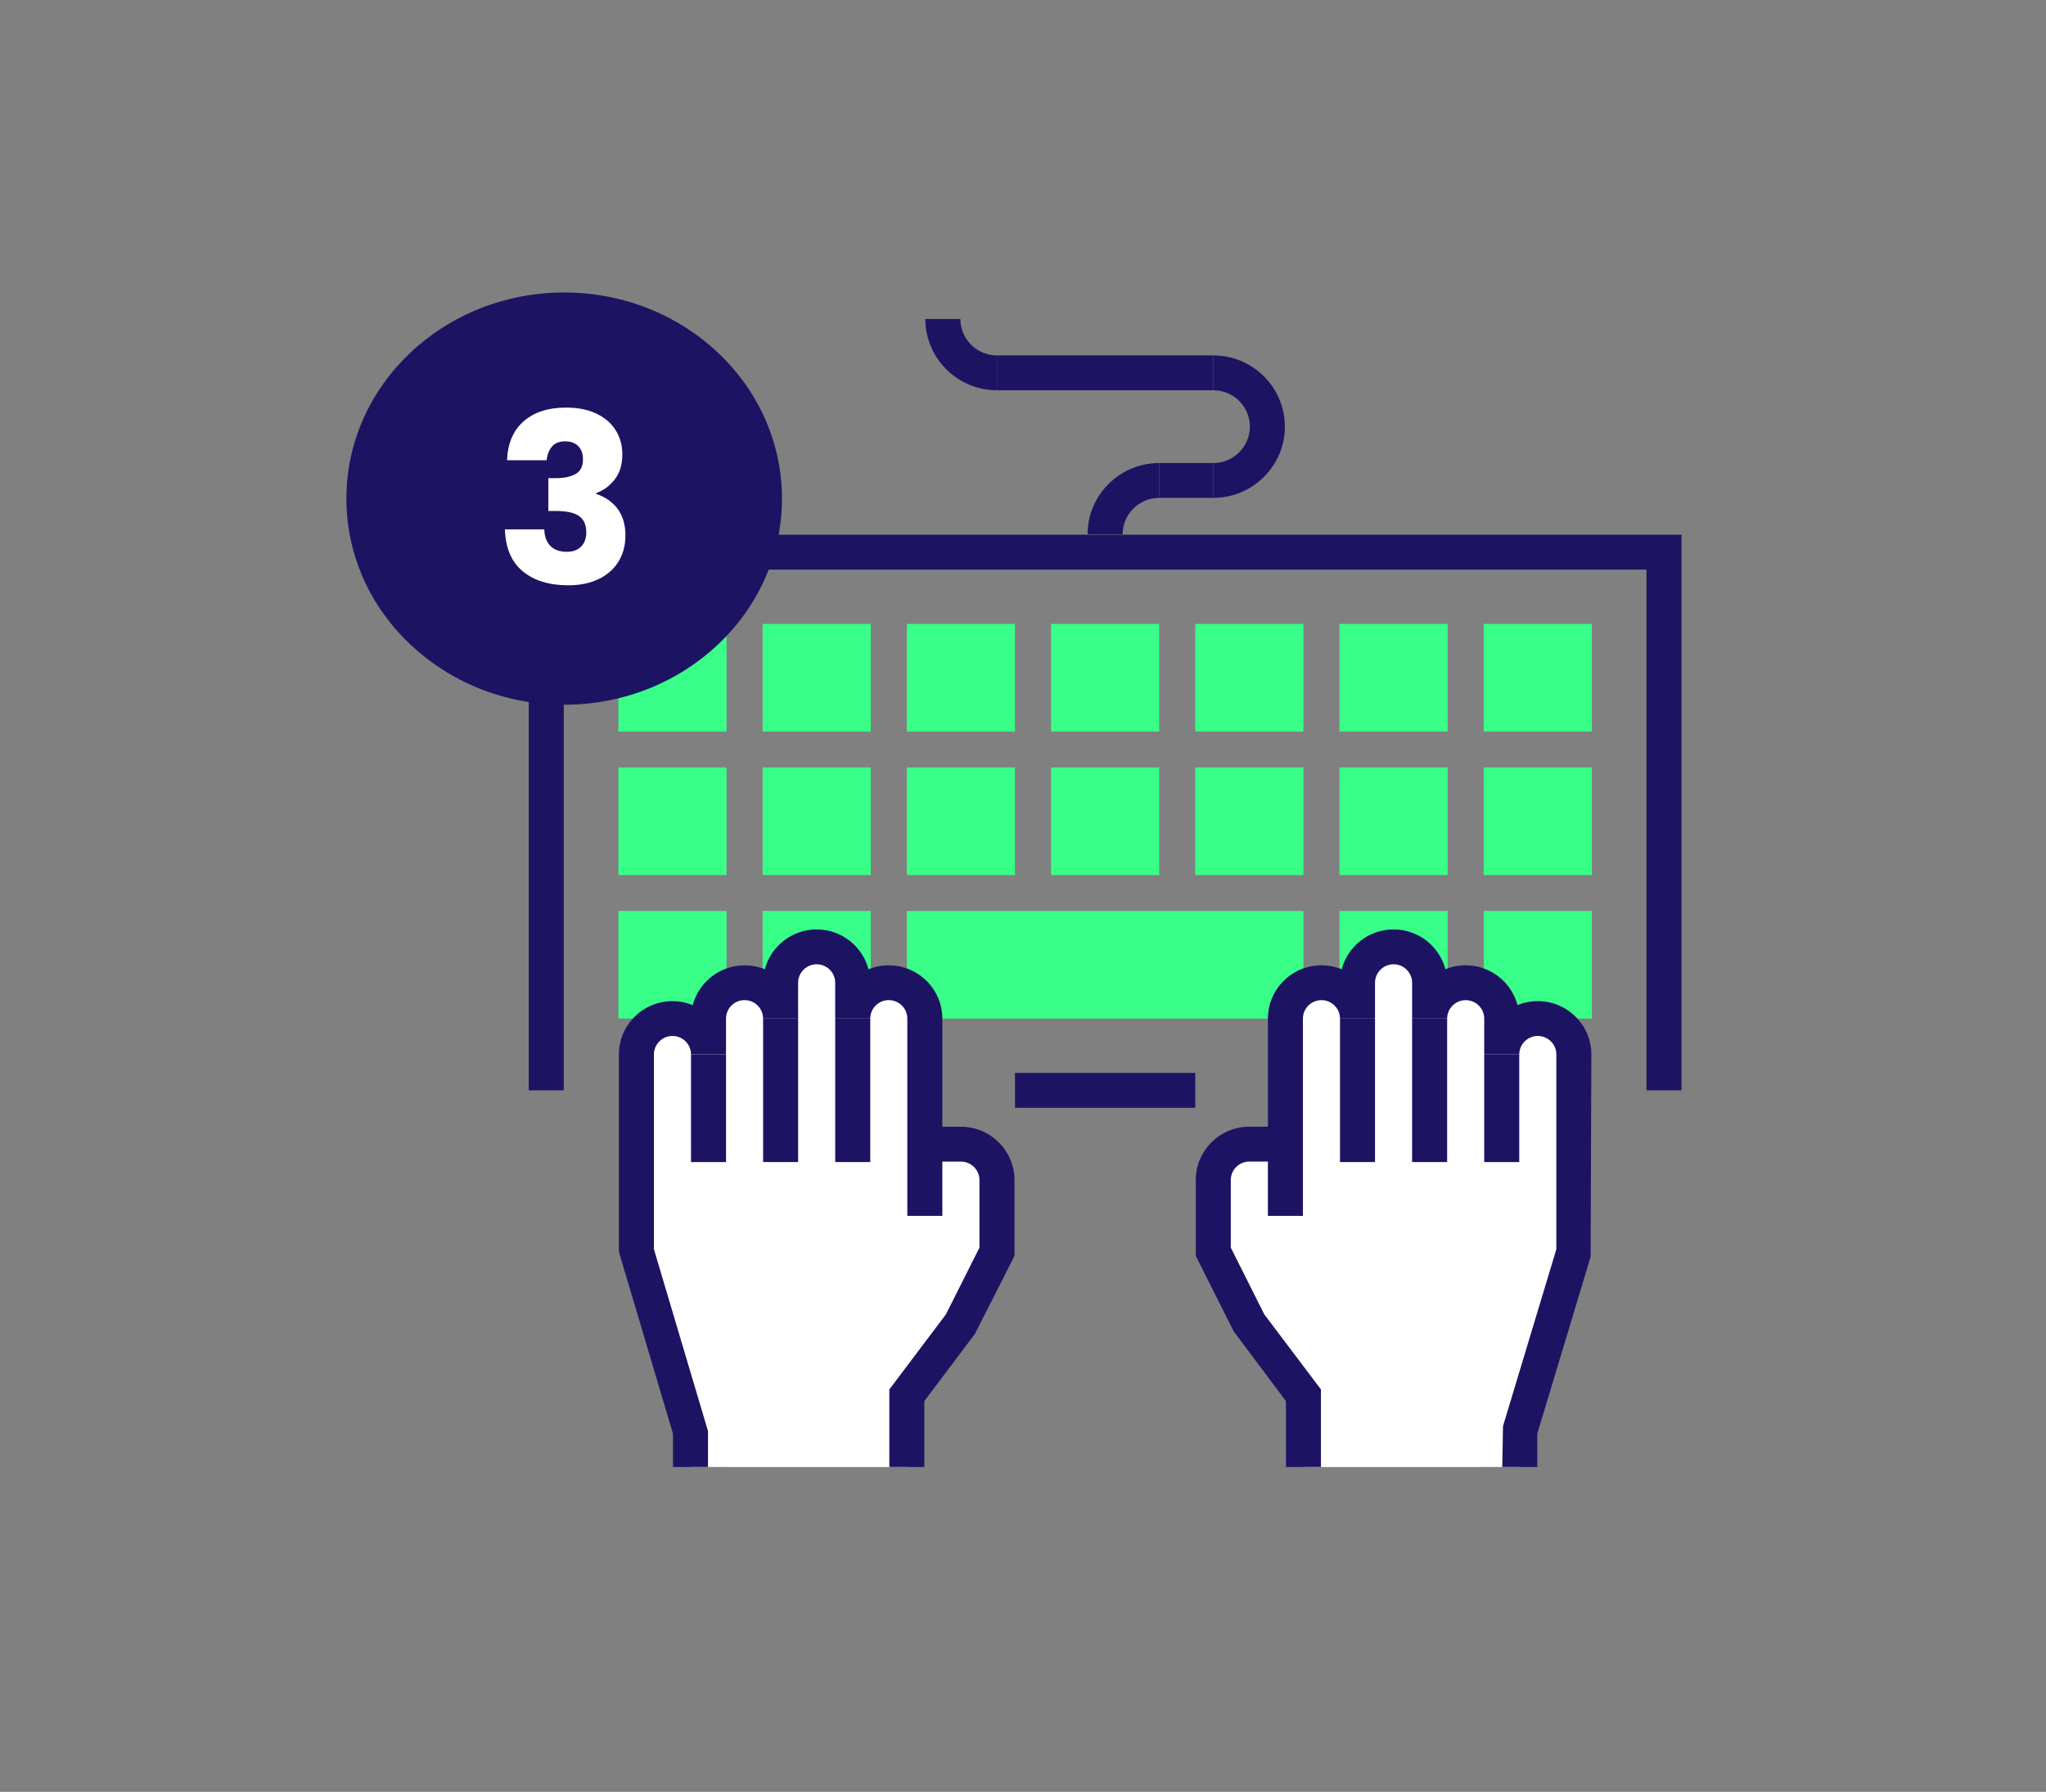 <?xml version="1.0" encoding="utf-8"?>
<!-- Generator: Adobe Illustrator 16.0.0, SVG Export Plug-In . SVG Version: 6.00 Build 0)  -->
<!DOCTYPE svg PUBLIC "-//W3C//DTD SVG 1.1//EN" "http://www.w3.org/Graphics/SVG/1.1/DTD/svg11.dtd">
<svg version="1.1" id="Layer_1" xmlns="http://www.w3.org/2000/svg" xmlns:xlink="http://www.w3.org/1999/xlink" x="0px" y="0px"
	 width="137px" height="120px" viewBox="0 0 137 120" enable-background="new 0 0 137 120" xml:space="preserve">
<rect x="0" y="0" width="137" height="120" fill="#808080" stroke="none"/>
<g>
	<polygon fill="#1D1363" points="112.592,73.021 110.248,73.021 110.248,38.147 37.75,38.147 37.75,73.021 35.405,73.021 
		35.405,35.812 112.592,35.812 	"/>
	<rect x="67.963" y="71.854" fill="#1D1363" width="12.071" height="2.334"/>
	<rect x="41.406" y="41.786" fill="#39FF88" width="7.242" height="7.208"/>
	<rect x="51.062" y="41.786" fill="#39FF88" width="7.244" height="7.208"/>
	<rect x="60.721" y="41.786" fill="#39FF88" width="7.242" height="7.208"/>
	<rect x="70.377" y="41.786" fill="#39FF88" width="7.243" height="7.208"/>
	<rect x="80.034" y="41.786" fill="#39FF88" width="7.243" height="7.208"/>
	<rect x="89.691" y="41.786" fill="#39FF88" width="7.242" height="7.208"/>
	<rect x="99.35" y="41.786" fill="#39FF88" width="7.243" height="7.208"/>
	<rect x="41.406" y="51.396" fill="#39FF88" width="7.242" height="7.207"/>
	<rect x="51.062" y="51.396" fill="#39FF88" width="7.244" height="7.207"/>
	<rect x="60.721" y="51.396" fill="#39FF88" width="7.242" height="7.207"/>
	<rect x="70.377" y="51.396" fill="#39FF88" width="7.243" height="7.207"/>
	<rect x="80.034" y="51.396" fill="#39FF88" width="7.243" height="7.207"/>
	<rect x="89.691" y="51.396" fill="#39FF88" width="7.242" height="7.207"/>
	<rect x="99.35" y="51.396" fill="#39FF88" width="7.243" height="7.207"/>
	<rect x="41.406" y="61.008" fill="#39FF88" width="7.242" height="7.206"/>
	<rect x="51.062" y="61.008" fill="#39FF88" width="7.244" height="7.206"/>
	<rect x="60.721" y="61.008" fill="#39FF88" width="26.556" height="7.206"/>
	<rect x="89.691" y="61.008" fill="#39FF88" width="7.242" height="7.206"/>
	<rect x="99.35" y="61.008" fill="#39FF88" width="7.243" height="7.206"/>
	<path fill="#1D1363" d="M75.172,35.779h-2.346c0-2.629,2.15-4.77,4.794-4.77v2.333C76.27,33.342,75.172,34.436,75.172,35.779z"/>
	<rect x="77.62" y="31.01" fill="#1D1363" width="3.622" height="2.333"/>
	<path fill="#1D1363" d="M81.242,33.342V31.01c1.351,0,2.449-1.094,2.449-2.438c0-1.343-1.1-2.437-2.449-2.437v-2.333
		c2.643,0,4.793,2.139,4.793,4.768C86.035,31.199,83.885,33.342,81.242,33.342z"/>
	<rect x="66.756" y="23.803" fill="#1D1363" width="14.486" height="2.333"/>
	<path fill="#1D1363" d="M66.756,26.136c-2.643,0-4.795-2.142-4.795-4.773h2.346c0,1.345,1.1,2.44,2.449,2.44V26.136z"/>
	<path fill="#FFFFFF" d="M101.764,98.247v-2.402l3.621-12.014V70.618c0-1.326-1.08-2.403-2.414-2.403s-2.414,1.077-2.414,2.403
		v-2.403c0-1.326-1.082-2.4-2.414-2.4c-1.336,0-2.414,1.074-2.414,2.4v-2.4c0-1.328-1.082-2.402-2.416-2.402
		s-2.414,1.074-2.414,2.402v2.4c0-1.326-1.08-2.4-2.414-2.4c-1.332,0-2.414,1.074-2.414,2.4v8.408c0,0-1.08,0-2.413,0
		s-2.414,1.079-2.414,2.402v4.806l2.414,4.81l3.62,4.803v4.805"/>
	<line fill="none" x1="90.898" y1="68.214" x2="90.898" y2="80.227"/>
	<line fill="none" x1="95.729" y1="68.214" x2="95.729" y2="80.227"/>
	<line fill="none" x1="100.557" y1="70.618" x2="100.557" y2="80.227"/>
	<path fill="#1D1363" d="M102.936,98.247h-2.344l0.049-2.738l3.572-11.848V70.618c0-0.685-0.557-1.238-1.242-1.238
		c-0.687,0-1.242,0.556-1.242,1.238h-2.346v-2.403c0-0.682-0.557-1.234-1.24-1.234c-0.685,0-1.242,0.554-1.242,1.234h-2.346v-2.4
		c0-0.681-0.557-1.236-1.242-1.236c-0.684,0-1.242,0.557-1.242,1.236v2.4h-2.344c0-0.682-0.557-1.234-1.242-1.234
		c-0.685,0-1.241,0.554-1.241,1.234V81.43h-2.345V68.214c0-1.968,1.607-3.567,3.586-3.567c0.48,0,0.938,0.095,1.357,0.265
		c0.402-1.533,1.807-2.668,3.471-2.668c1.666,0,3.068,1.135,3.473,2.668c0.419-0.17,0.877-0.265,1.357-0.265
		c1.664,0,3.067,1.136,3.469,2.666c0.421-0.172,0.88-0.266,1.359-0.266c1.979,0,3.586,1.6,3.586,3.57l-0.049,13.55l-3.572,11.849
		V98.247z"/>
	<rect x="89.727" y="68.214" fill="#1D1363" width="2.344" height="9.61"/>
	<rect x="94.555" y="68.214" fill="#1D1363" width="2.346" height="9.61"/>
	<rect x="99.383" y="70.618" fill="#1D1363" width="2.346" height="7.207"/>
	<path fill="#1D1363" d="M88.45,98.247h-2.345v-4.416l-3.498-4.672l-2.537-5.054v-5.08c0-1.967,1.606-3.569,3.586-3.569h2.414v2.336
		h-2.414c-0.686,0-1.242,0.551-1.242,1.233v4.529l2.242,4.469l3.794,5.029V98.247z"/>
	<path fill="#FFFFFF" d="M46.235,98.247v-2.402l-3.622-12.014V70.618c0-1.326,1.082-2.403,2.414-2.403
		c1.334,0,2.414,1.077,2.414,2.403v-2.403c0-1.326,1.082-2.4,2.414-2.4c1.334,0,2.414,1.074,2.414,2.4v-2.4
		c0-1.328,1.082-2.402,2.416-2.402c1.332,0,2.412,1.074,2.412,2.402v2.4c0-1.326,1.082-2.4,2.415-2.4c1.334,0,2.415,1.074,2.415,2.4
		v8.408c0,0,1.08,0,2.414,0s2.414,1.079,2.414,2.402v4.806l-2.414,4.81l-3.621,4.803v4.805"/>
	<line fill="none" x1="57.098" y1="68.214" x2="57.098" y2="80.227"/>
	<line fill="none" x1="52.27" y1="68.214" x2="52.27" y2="80.227"/>
	<line fill="none" x1="47.441" y1="70.618" x2="47.441" y2="80.227"/>
	<path fill="#1D1363" d="M47.407,98.247h-2.345v-2.229l-3.621-12.187V70.618c0-1.972,1.607-3.57,3.586-3.57
		c0.48,0,0.938,0.095,1.357,0.267c0.403-1.531,1.807-2.666,3.471-2.666c0.48,0,0.939,0.094,1.357,0.264
		c0.402-1.533,1.807-2.668,3.473-2.668c1.664,0,3.067,1.135,3.471,2.668c0.418-0.17,0.877-0.264,1.356-0.264
		c1.978,0,3.587,1.6,3.587,3.566V81.43h-2.345V68.214c0-0.682-0.558-1.235-1.242-1.235c-0.684,0-1.241,0.555-1.241,1.235h-2.346
		v-2.401c0-0.68-0.557-1.235-1.24-1.235c-0.687,0-1.243,0.557-1.243,1.235v2.401h-2.345c0-0.682-0.557-1.235-1.242-1.235
		s-1.241,0.555-1.241,1.235v2.403H46.27c0-0.684-0.557-1.238-1.242-1.238s-1.242,0.555-1.242,1.238V83.66l3.622,12.184
		L47.407,98.247L47.407,98.247z"/>
	<rect x="55.926" y="68.214" fill="#1D1363" width="2.346" height="9.61"/>
	<rect x="51.098" y="68.214" fill="#1D1363" width="2.345" height="9.61"/>
	<rect x="46.27" y="70.618" fill="#1D1363" width="2.345" height="7.207"/>
	<path fill="#1D1363" d="M61.893,98.247h-2.344v-5.192l3.791-5.033l2.244-4.465v-4.529c0-0.685-0.559-1.234-1.242-1.234h-2.414
		v-2.336h2.414c1.977,0,3.588,1.604,3.588,3.57v5.08l-2.652,5.229l-3.385,4.494V98.247z"/>
	<g>
		<ellipse fill="#1D1363" cx="37.777" cy="33.393" rx="14.583" ry="13.804"/>
		<g enable-background="new    ">
			<path fill="#FFFFFF" d="M35.064,28.213c0.699-0.611,1.646-0.917,2.843-0.917c0.794,0,1.475,0.137,2.041,0.411
				s0.996,0.648,1.287,1.122c0.292,0.474,0.437,1.006,0.437,1.597c0,0.695-0.175,1.262-0.524,1.699
				c-0.349,0.438-0.757,0.735-1.223,0.893v0.063c0.604,0.2,1.08,0.532,1.429,0.996c0.35,0.464,0.524,1.059,0.524,1.786
				c0,0.653-0.151,1.23-0.453,1.73c-0.302,0.501-0.741,0.893-1.318,1.178c-0.578,0.285-1.263,0.427-2.057,0.427
				c-1.271,0-2.285-0.311-3.042-0.933c-0.757-0.622-1.157-1.559-1.199-2.813h2.637c0.011,0.464,0.143,0.83,0.397,1.099
				c0.254,0.269,0.625,0.403,1.112,0.403c0.413,0,0.733-0.118,0.961-0.355c0.228-0.237,0.341-0.55,0.341-0.94
				c0-0.506-0.162-0.872-0.484-1.099c-0.323-0.227-0.839-0.34-1.549-0.34h-0.508v-2.197h0.508c0.54,0,0.977-0.092,1.311-0.276
				s0.5-0.514,0.5-0.988c0-0.379-0.106-0.674-0.318-0.885s-0.503-0.316-0.874-0.316c-0.402,0-0.702,0.122-0.897,0.364
				c-0.196,0.243-0.31,0.543-0.341,0.901h-2.653C33.994,29.693,34.365,28.824,35.064,28.213z"/>
		</g>
	</g>
</g>
</svg>

